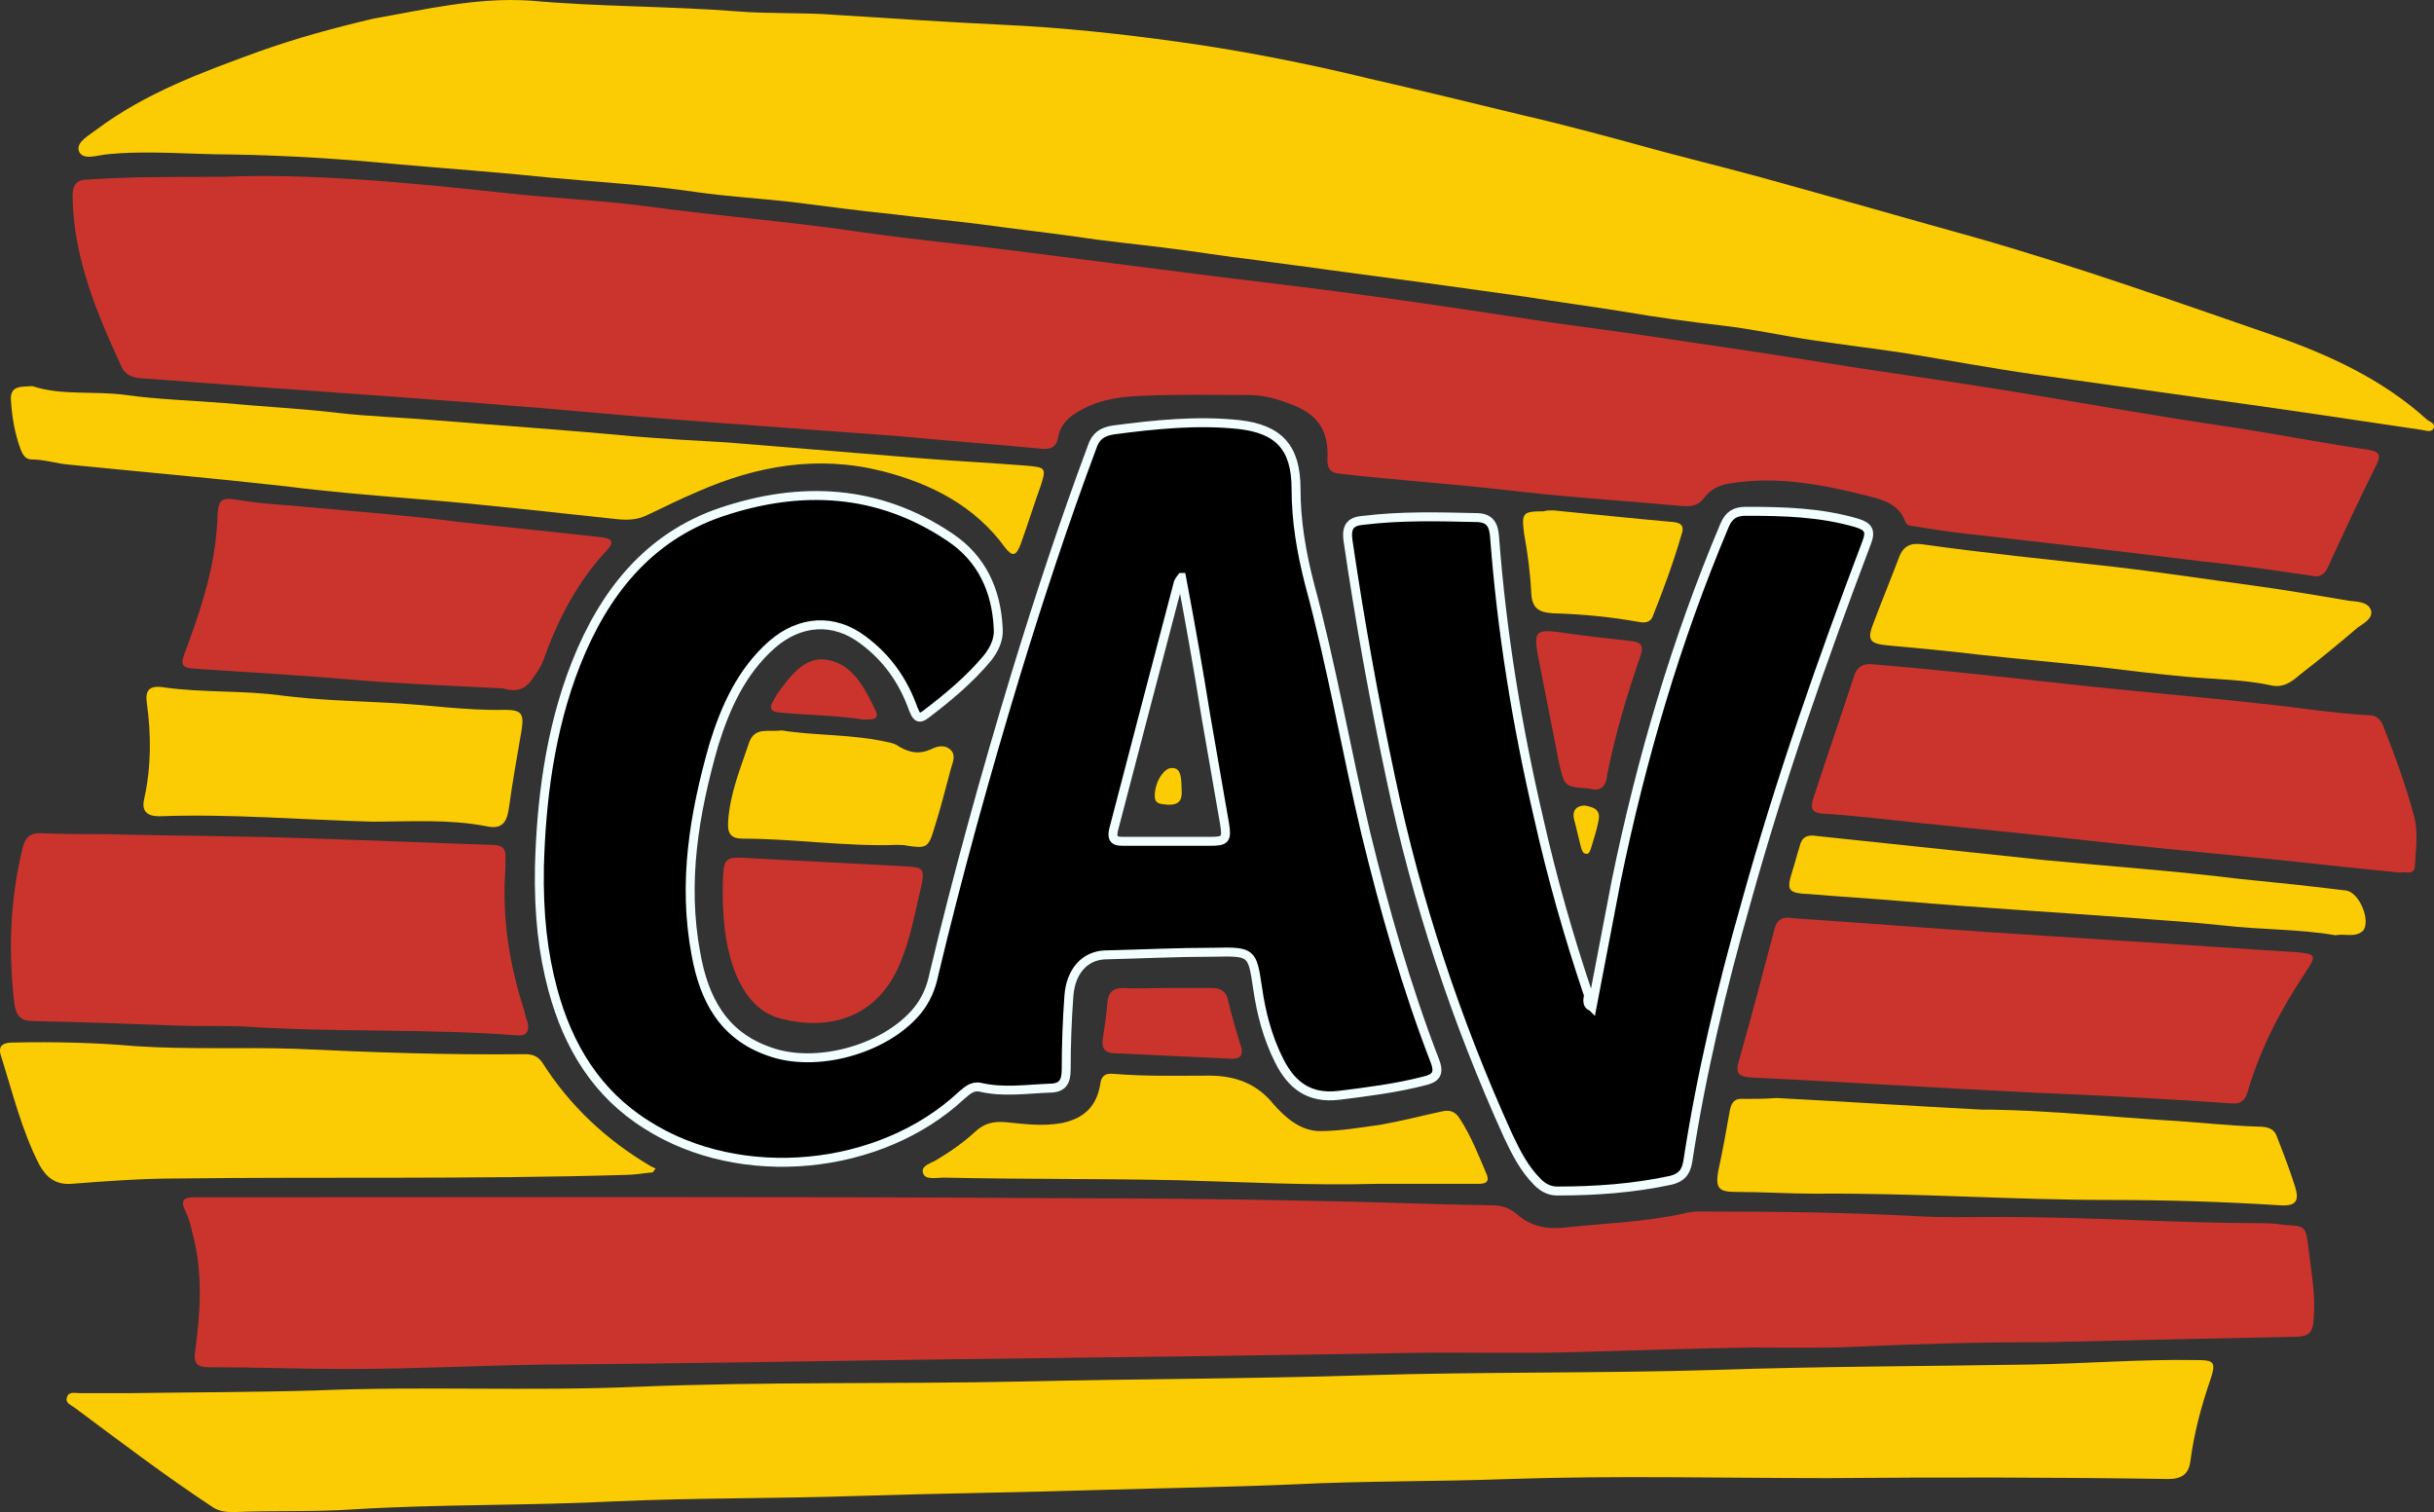 <?xml version="1.0" encoding="UTF-8" standalone="no"?>
<!-- Generator: Adobe Illustrator 25.4.1, SVG Export Plug-In . SVG Version: 6.00 Build 0)  -->

<svg
   version="1.1"
   id="Capa_1"
   x="0px"
   y="0px"
   viewBox="0 0 272.15 169.07"
   xml:space="preserve"
   sodipodi:docname="CAV_logo_blanc.svg"
   width="272.15"
   height="169.07"
   inkscape:version="1.3 (0e150ed6c4, 2023-07-21)"
   xmlns:inkscape="http://www.inkscape.org/namespaces/inkscape"
   xmlns:sodipodi="http://sodipodi.sourceforge.net/DTD/sodipodi-0.dtd"
   xmlns="http://www.w3.org/2000/svg"
   xmlns:svg="http://www.w3.org/2000/svg"><rect x="0" y="0" width="272.15" height="169.07" fill="#333333" stroke="none"/><defs
   id="defs69" /><sodipodi:namedview
   id="namedview69"
   pagecolor="#505050"
   bordercolor="#eeeeee"
   borderopacity="1"
   inkscape:showpageshadow="0"
   inkscape:pageopacity="0"
   inkscape:pagecheckerboard="0"
   inkscape:deskcolor="#505050"
   inkscape:zoom="4.3908748"
   inkscape:cx="64.679594"
   inkscape:cy="128.56208"
   inkscape:window-width="3840"
   inkscape:window-height="2081"
   inkscape:window-x="-9"
   inkscape:window-y="-9"
   inkscape:window-maximized="1"
   inkscape:current-layer="g25" />&#10;<style
   type="text/css"
   id="style1">&#10;	.st0{fill:#CB342D;}&#10;	.st1{fill:#FBCC04;}&#10;</style>&#10;<g
   id="g69"
   transform="translate(-76.186,-167.73)">&#10;	<g
   id="g25">&#10;		<path
   class="st0"
   d="m 101.1,187.5 c 9.5,-0.4 20.5,0.6 31.5,1.8 5.3,0.6 10.6,0.8 15.9,1.5 8,1.1 16.1,1.7 24.1,2.9 5.5,0.8 11,1.3 16.5,2 7.8,1 15.7,2 23.5,3 5.8,0.7 11.6,1.4 17.4,2.2 6.6,0.9 13.1,1.9 19.7,2.9 5.2,0.7 10.3,1.4 15.5,2.2 6.3,0.9 12.6,1.9 18.9,2.9 6.1,0.9 12.2,1.8 18.3,2.8 7.3,1.2 14.6,2.5 22,3.6 5.5,0.8 11,1.9 16.5,2.7 1.2,0.2 1.6,0.5 1,1.7 -1.9,3.8 -3.7,7.7 -5.5,11.6 -0.4,0.8 -1,1 -1.8,0.8 -4.1,-0.6 -8.1,-1.2 -12.2,-1.6 -8.8,-1.1 -17.6,-2.1 -26.4,-3.1 -1.9,-0.2 -3.8,-0.5 -5.6,-0.8 -0.5,-0.1 -1,0 -1.2,-0.6 -0.7,-1.9 -2.5,-2.4 -4.1,-2.8 -5.1,-1.3 -10.3,-2.3 -15.6,-1.4 -1.1,0.2 -2,0.6 -2.7,1.5 -0.7,1 -1.5,1.1 -2.6,1 -6.6,-0.6 -13.2,-1 -19.8,-1.8 -6.1,-0.7 -12.3,-1.1 -18.4,-1.8 -1.1,-0.1 -1.4,-0.6 -1.4,-1.6 0.2,-3.1 -1,-5 -3.9,-6.1 -1.5,-0.6 -3.1,-1.1 -4.8,-1.1 -4.1,0 -8.2,-0.1 -12.3,0.1 -2.5,0.1 -4.9,0.5 -7.1,1.9 -1,0.6 -1.8,1.5 -2,2.7 -0.2,1.2 -0.9,1.4 -1.9,1.3 -5.3,-0.5 -10.6,-0.9 -15.9,-1.4 -6.8,-0.5 -13.6,-1 -20.3,-1.5 -6.8,-0.5 -13.5,-1.1 -20.3,-1.7 -3,-0.2 -6,-0.5 -9,-0.7 -9.1,-0.7 -18.3,-1.3 -27.4,-2 -2.7,-0.2 -5.3,-0.4 -8,-0.6 -0.8,-0.1 -1.5,-0.4 -1.9,-1.2 -2.8,-6.1 -5.4,-12.2 -5.5,-19.1 0,-1.4 0.5,-1.9 1.8,-1.9 4.5,-0.3 8.9,-0.3 15,-0.3 z"
   id="path1" />&#10;		<path
   class="st1"
   d="m 135.5,167.8 c 7.7,0.7 15.4,0.6 23.1,1.2 3.7,0.3 7.4,0.1 11.1,0.4 6.2,0.4 12.4,0.8 18.6,1.1 6.6,0.3 13.1,1 19.6,1.9 7.2,1 14.3,2.4 21.3,4.1 5.7,1.3 11.4,2.7 17.2,4.1 5.2,1.2 10.3,2.6 15.4,4 4.5,1.2 9,2.3 13.6,3.6 7.2,2 14.5,4.1 21.7,6.1 11.2,3.2 22.2,7.1 33.2,10.9 6.3,2.2 12.2,4.9 17.2,9.4 0.3,0.3 1,0.4 0.8,1 -0.2,0.5 -0.8,0.3 -1.3,0.2 -8,-1.2 -16.1,-2.4 -24.1,-3.5 -6.4,-0.9 -12.8,-1.8 -19.2,-2.7 -4.9,-0.7 -9.7,-1.6 -14.6,-2.4 -3.3,-0.5 -6.7,-0.9 -10,-1.4 -3.5,-0.5 -7,-1.3 -10.6,-1.7 -3.5,-0.4 -7.1,-0.9 -10.6,-1.5 -3.7,-0.6 -7.5,-1.1 -11.2,-1.7 -3.6,-0.5 -7.2,-1 -10.8,-1.5 -3.7,-0.5 -7.5,-1 -11.2,-1.5 -2.7,-0.4 -5.4,-0.7 -8.1,-1.1 -3.5,-0.4 -7,-1 -10.4,-1.4 -3.2,-0.4 -6.4,-0.7 -9.6,-1.2 -3.6,-0.5 -7.2,-0.9 -10.8,-1.4 -3.2,-0.4 -6.4,-0.7 -9.6,-1.1 -3.9,-0.4 -7.7,-0.9 -11.6,-1.4 -3.6,-0.4 -7.1,-0.6 -10.6,-1.1 -5.4,-0.8 -10.8,-1.1 -16.2,-1.6 -5.7,-0.6 -11.4,-1 -17.1,-1.5 -6.2,-0.6 -12.5,-1 -18.7,-1.1 -4.7,0 -9.3,-0.5 -14,0 -1,0.1 -2.6,0.7 -3,-0.4 -0.3,-1 1.1,-1.7 2,-2.4 5.5,-4.1 11.8,-6.4 18.1,-8.7 4.2,-1.5 8.6,-2.7 12.9,-3.7 5.7,-1 11.5,-2.4 17.5,-2 z"
   id="path2" />&#10;		&#10;		<path
   class="st0"
   d="m 305.2,317.8 c -8.3,0 -14.8,0.2 -21.3,0.5 -3.9,0.2 -7.9,0.1 -11.9,0.1 -6.4,0.1 -12.8,0.3 -19.3,0.5 -6.3,0.2 -12.5,0 -18.8,0.1 -16.9,0.3 -33.7,0.5 -50.5,0.7 -15.3,0.2 -30.6,0.5 -46,0.6 -7.5,0.1 -14.9,0.5 -22.4,0.5 -5.2,0 -10.3,-0.2 -15.5,-0.2 -1.2,0 -1.7,-0.4 -1.5,-1.7 0.6,-4.5 0.9,-8.9 -0.3,-13.3 -0.2,-0.9 -0.4,-1.7 -0.8,-2.5 -0.6,-1.2 -0.1,-1.5 1,-1.5 1.4,0 2.7,0 4.1,0 30.8,0 61.7,-0.1 92.5,0.1 9.5,0 19,0.1 28.4,0.3 6.7,0.1 13.4,0.4 20.1,0.5 1.1,0 2,0.3 2.8,1 1.5,1.3 3.2,1.7 5.2,1.5 4.5,-0.5 9,-0.6 13.5,-1.6 1.1,-0.3 2.2,-0.2 3.3,-0.2 7.5,0 15,0.1 22.4,0.5 3.2,0.2 6.5,0.1 9.8,0.1 9.9,0 19.7,0.7 29.5,0.7 0.7,0 1.5,0.1 2.2,0.2 2.3,0.1 2.3,0.2 2.6,2.6 0.3,2.6 0.8,5.1 0.6,7.7 -0.1,1.8 -0.5,2.2 -2.3,2.2 -9.6,0.2 -19.4,0.4 -27.4,0.6 z"
   id="path4" />&#10;		<path
   class="st1"
   d="m 280.6,333 c -11.9,0 -23.8,-0.3 -35.7,0.1 -8.1,0.3 -16.1,0.2 -24.1,0.6 -6.9,0.3 -13.9,0.4 -20.8,0.6 -9.4,0.3 -18.7,0.4 -28.1,0.7 -9,0.3 -18,0.2 -27,0.6 -9.8,0.5 -19.6,0.3 -29.3,0.9 -4.4,0.3 -8.8,0.1 -13.3,0.3 -0.9,0 -1.7,-0.1 -2.4,-0.6 -5.3,-3.5 -10.3,-7.3 -15.4,-11.1 -0.4,-0.3 -1.1,-0.5 -0.8,-1.2 0.2,-0.6 0.9,-0.4 1.4,-0.4 1.9,0 3.8,0 5.7,0 6.9,-0.1 13.8,-0.1 20.7,-0.3 11.9,-0.5 23.8,0.1 35.7,-0.4 14.4,-0.6 28.8,-0.3 43.3,-0.6 12.8,-0.3 25.6,-0.3 38.4,-0.7 13.1,-0.4 26.1,-0.2 39.2,-0.6 11.7,-0.4 23.4,-0.4 35.1,-0.6 6.1,-0.1 12.3,-0.6 18.5,-0.5 2.1,0 2.3,0.2 1.6,2.3 -1,2.9 -1.8,5.9 -2.2,9 -0.2,1.5 -1,2 -2.5,2 -12.8,-0.2 -25.3,-0.2 -38,-0.1 z"
   id="path5" />&#10;		<g
   id="g1"
   style="stroke:#f2ffff;stroke-opacity:1"><path
     d="m 136.5,264.6 c 0.2,-7.1 1.1,-15.1 4.1,-22.7 3.1,-7.8 8,-14.1 16.2,-16.9 8.9,-3 17.6,-2.6 25.6,2.8 3.6,2.4 5.2,6 5.4,10.2 0.1,1.3 -0.5,2.4 -1.2,3.3 -2,2.4 -4.4,4.4 -6.9,6.3 -0.9,0.7 -1.1,0.1 -1.4,-0.6 -1.1,-3.1 -2.9,-5.7 -5.6,-7.7 -3.3,-2.5 -7.1,-2.2 -10.2,0.5 -3.4,3 -5.2,7 -6.5,11.2 -2.2,7.7 -3.5,15.4 -2,23.4 0.9,5 3,9.1 8.2,10.9 5.2,1.9 12.9,-0.2 16.5,-4.5 1,-1.2 1.6,-2.6 1.9,-4.1 2.7,-11.3 5.8,-22.5 9.2,-33.7 2.6,-8.5 5.4,-17 8.5,-25.3 0.4,-1.2 1.1,-1.7 2.4,-1.9 4.6,-0.6 9.3,-1.1 14,-0.6 4.5,0.5 6.4,2.6 6.4,7.2 0,3.6 0.6,7.1 1.5,10.6 2.5,9.2 4.1,18.6 6.3,27.9 2.1,8.6 4.5,17.1 7.7,25.4 0.6,1.5 0.1,2 -1.2,2.3 -3.1,0.8 -6.3,1.2 -9.5,1.6 -3.3,0.4 -5.3,-1.1 -6.7,-3.9 -1.3,-2.6 -2,-5.3 -2.4,-8.1 -0.6,-4 -0.6,-4.1 -4.9,-4 -4.1,0 -8.1,0.2 -12.2,0.3 -2.2,0.1 -3.8,1.8 -4,4.6 -0.2,2.7 -0.3,5.5 -0.3,8.2 0,1.4 -0.4,2.1 -1.9,2.1 -2.6,0.1 -5.1,0.5 -7.7,-0.1 -0.9,-0.2 -1.5,0.4 -2.1,0.9 -9.1,8.5 -24.7,10 -35.2,3.3 -5.6,-3.5 -8.8,-8.8 -10.5,-15.1 -1.1,-4.1 -1.6,-8.4 -1.5,-13.8 z m 71.8,-32.3 c -0.3,0.4 -0.4,0.6 -0.4,0.7 -2.4,9.1 -4.8,18.3 -7.2,27.5 -0.3,1.3 0.4,1.3 1.2,1.3 3.2,0 6.4,0 9.6,0 1.7,0 1.9,-0.2 1.6,-2 -0.7,-4 -1.4,-8.1 -2.1,-12.1 -0.8,-5 -1.7,-10.1 -2.7,-15.4 z"
     id="path3"
     style="stroke:#f2ffff;stroke-opacity:1" /><path
     d="m 254.2,280.3 c 0.9,-4.7 1.8,-9.4 2.7,-14.1 2.8,-13.6 6.7,-26.9 12.1,-39.7 0.5,-1.2 1.2,-1.6 2.4,-1.6 4.2,0 8.3,0.1 12.4,1.3 1.3,0.4 1.6,0.9 1.1,2.2 -5,13.2 -9.7,26.6 -13.5,40.3 -2.7,9.5 -5,19.1 -6.5,28.9 -0.2,1.2 -0.7,1.8 -1.9,2.1 -4.2,0.9 -8.4,1.2 -12.7,1.2 -0.9,0 -1.6,-0.4 -2.2,-1 -1.5,-1.5 -2.4,-3.3 -3.3,-5.2 -5.8,-12.8 -10.2,-26.1 -13.1,-39.9 -1.9,-8.9 -3.5,-17.8 -4.8,-26.7 -0.2,-1.6 0.4,-2.1 1.8,-2.2 4.1,-0.5 8.3,-0.4 12.5,-0.3 1.5,0 2,0.7 2.1,2.2 0.8,10.6 2.5,21 4.9,31.3 1.5,6.7 3.4,13.4 5.6,19.9 -0.1,0.6 -0.2,1.1 0.4,1.3 z"
     id="path6"
     style="stroke:#f2ffff;stroke-opacity:1" /></g>&#10;		<path
   class="st0"
   d="m 95.8,282.4 c -5.3,-0.2 -10.6,-0.4 -15.9,-0.5 -1.4,0 -1.9,-0.6 -2.1,-1.9 -0.7,-5.9 -0.5,-11.6 0.9,-17.4 0.3,-1.3 0.9,-1.8 2.3,-1.7 2.3,0.1 4.6,0.1 6.9,0.1 7.9,0.2 15.8,0.2 23.7,0.5 6.6,0.2 13.1,0.5 19.7,0.7 1.1,0 1.5,0.5 1.4,1.5 0,0.4 0,0.7 0,1.1 -0.4,5.4 0.4,10.7 2.1,15.9 0.1,0.5 0.2,0.9 0.4,1.4 0.2,1.1 -0.3,1.5 -1.2,1.4 -10.2,-0.8 -20.4,-0.3 -30.6,-1 -2.6,-0.1 -5.1,0 -7.6,-0.1 0,0.1 0,0.1 0,0 z"
   id="path7" />&#10;		<path
   class="st0"
   d="m 344.6,265.3 c -5.3,-0.5 -10.4,-1.1 -15.4,-1.6 -7.2,-0.7 -14.4,-1.4 -21.5,-2.2 -7.3,-0.8 -14.7,-1.5 -22,-2.3 -1.9,-0.2 -3.9,-0.4 -5.8,-0.5 -1.1,-0.1 -1.3,-0.6 -1,-1.6 1.5,-4.6 3.1,-9.2 4.6,-13.8 0.3,-1 1,-1.4 2,-1.3 7.2,0.6 14.5,1.4 21.7,2.2 7.2,0.8 14.5,1.4 21.7,2.2 4.1,0.4 8.1,1.1 12.2,1.3 0.8,0 1.3,0.5 1.6,1.3 1.3,3.3 2.5,6.6 3.4,10 0.5,1.8 0.2,3.7 0.1,5.5 0,1.2 -1.1,0.6 -1.6,0.8 z"
   id="path8" />&#10;		<path
   class="st0"
   d="m 276.7,270.4 c 7.5,0.5 15,1.1 22.5,1.6 4.6,0.3 9.2,0.6 13.9,0.9 6.6,0.4 13.2,0.9 19.9,1.3 2.2,0.2 2.2,0.4 1,2.2 -2.8,4.2 -5.1,8.6 -6.5,13.4 -0.3,1 -0.8,1.4 -1.8,1.3 -7.4,-0.5 -14.7,-0.9 -22.1,-1.2 -10.6,-0.5 -21.1,-1.2 -31.7,-1.7 -1.3,-0.1 -1.7,-0.5 -1.3,-1.8 1.4,-4.9 2.7,-9.9 4,-14.8 0.3,-1.2 1.1,-1.4 2.1,-1.2 z"
   id="path9" />&#10;		<path
   class="st1"
   d="m 149.2,298.8 c -1,0.1 -2.1,0.3 -3.1,0.3 -16.8,0.5 -33.5,0.2 -50.2,0.4 -3.9,0 -7.9,0.3 -11.8,0.6 -1.7,0.1 -2.7,-0.7 -3.5,-2.1 -2,-3.9 -3,-8.1 -4.3,-12.2 -0.4,-1.2 0.3,-1.5 1.3,-1.5 4.6,-0.1 9.2,0 13.7,0.4 6,0.4 12,0.1 18,0.3 8.5,0.4 17,0.7 25.6,0.6 0.8,0 1.4,0.2 1.9,0.9 3.1,4.9 7.2,8.7 12.1,11.6 0.2,0.1 0.4,0.2 0.6,0.3 -0.1,0.1 -0.2,0.2 -0.3,0.4 z"
   id="path10" />&#10;		<path
   class="st1"
   d="m 79.8,210.9 c 3.3,1.1 6.9,0.5 10.5,1 3.6,0.5 7.3,0.6 11,0.9 4.2,0.4 8.5,0.6 12.7,1.1 3.5,0.4 7,0.5 10.6,0.8 7.4,0.6 14.8,1.1 22.2,1.8 3.6,0.3 7.1,0.5 10.7,0.7 7.3,0.6 14.7,1.2 22,1.8 3.8,0.3 7.7,0.5 11.5,0.8 2,0.2 2.2,0.2 1.6,2.1 -0.8,2.2 -1.5,4.5 -2.3,6.7 -0.5,1.3 -0.9,1.4 -1.7,0.4 -3.4,-4.7 -8.3,-7.2 -13.8,-8.6 -7.2,-1.8 -14,-0.6 -20.6,2.3 -1.9,0.8 -3.7,1.7 -5.6,2.6 -1,0.5 -2,0.6 -3.2,0.5 -7.6,-0.8 -15.3,-1.7 -22.9,-2.3 -4.8,-0.4 -9.7,-0.8 -14.4,-1.4 -8,-0.9 -16,-1.6 -24,-2.4 -1.5,-0.1 -2.9,-0.6 -4.4,-0.6 -0.7,0 -1,-0.6 -1.2,-1.1 -0.7,-1.9 -1,-3.8 -1.1,-5.7 0,-1.5 1.2,-1.3 2.4,-1.4 z"
   id="path11" />&#10;		<path
   class="st0"
   d="m 132.4,244.7 c -5.6,-0.3 -11.4,-0.5 -17.2,-1 -5.7,-0.5 -11.4,-0.8 -17.2,-1.2 -1.5,-0.1 -1.7,-0.4 -1.1,-1.9 1.5,-4.1 2.9,-8.1 3.4,-12.5 0.1,-0.9 0.2,-1.8 0.2,-2.7 0.1,-1.7 0.4,-2.1 2.1,-1.8 2.9,0.5 5.9,0.6 8.8,0.9 5.4,0.5 10.8,0.9 16.2,1.6 5.3,0.6 10.6,1.1 15.8,1.7 1,0.1 1.6,0.4 0.7,1.4 -3.3,3.5 -5.5,7.7 -7.1,12.2 -0.3,0.9 -0.9,1.7 -1.4,2.4 -0.8,1.1 -1.8,1.3 -3.2,0.9 z"
   id="path12" />&#10;		<path
   class="st1"
   d="m 274.8,290.5 c 7.7,0.4 15.3,0.9 23,1.3 0.3,0 0.6,0 1,0 6.6,0.1 13.1,0.8 19.7,1.2 3.4,0.2 6.8,0.6 10.2,0.7 1,0 1.8,0.2 2.1,1.2 0.7,1.8 1.4,3.6 2,5.5 0.5,1.6 0.1,2.2 -1.6,2.1 -6.4,-0.4 -12.7,-0.6 -19.1,-0.6 -11,0 -21.9,-0.8 -32.8,-0.7 -3,0 -6.1,-0.2 -9.1,-0.2 -1.9,0 -2.2,-0.5 -1.9,-2.3 0.5,-2.3 0.9,-4.5 1.3,-6.8 0.2,-1 0.6,-1.4 1.6,-1.3 1.2,0 2.4,0 3.6,-0.1 z"
   id="path13" />&#10;		<path
   class="st1"
   d="m 330.3,244.4 c -3.1,-0.7 -6.4,-0.7 -9.6,-1 -3.3,-0.3 -6.6,-0.7 -9.9,-1.1 -4.5,-0.5 -9.1,-0.9 -13.6,-1.4 -3.3,-0.4 -6.6,-0.7 -9.9,-1 -2.1,-0.2 -2.4,-0.6 -1.6,-2.6 0.9,-2.4 1.9,-4.8 2.8,-7.2 0.5,-1.4 1.4,-1.7 2.7,-1.5 7.1,1 14.2,1.7 21.3,2.5 5.2,0.6 10.4,1.4 15.6,2.1 3.6,0.5 7.2,1.1 10.7,1.7 0.9,0.1 2.2,0.1 2.5,1.1 0.2,0.9 -0.8,1.4 -1.5,1.9 -2.1,1.8 -4.3,3.6 -6.5,5.3 -0.9,0.8 -1.8,1.4 -3,1.2 z"
   id="path14" />&#10;		<path
   class="st1"
   d="m 130.5,260.1 c -4.2,-0.8 -8.4,-0.5 -12.7,-0.5 -7.9,-0.2 -15.9,-0.9 -23.8,-0.6 -1.4,0 -2,-0.6 -1.7,-1.9 0.8,-3.6 0.8,-7.2 0.3,-10.8 -0.2,-1.4 0.3,-2 2,-1.7 4.3,0.6 8.7,0.3 13.1,0.9 3.9,0.5 7.8,0.6 11.7,0.8 4.4,0.2 8.8,0.9 13.2,0.8 1.9,0 2.2,0.4 1.9,2.3 -0.5,2.9 -1,5.7 -1.4,8.6 -0.2,1.3 -0.5,2.6 -2.6,2.1 z"
   id="path15" />&#10;		<path
   class="st1"
   d="m 230,300.1 c -7.3,0.2 -14.6,-0.2 -21.9,-0.4 -8.8,-0.2 -17.6,-0.1 -26.4,-0.3 -0.8,0 -2.1,0.3 -2.3,-0.5 -0.3,-0.9 1,-1.1 1.7,-1.6 1.5,-0.9 2.9,-1.9 4.2,-3.1 1,-0.9 2,-1.1 3.3,-1 2.1,0.2 4.1,0.5 6.3,0.1 2.5,-0.5 3.9,-1.9 4.3,-4.3 0.1,-0.9 0.5,-1.3 1.5,-1.2 3.6,0.3 7.2,0.2 10.7,0.2 2.9,0 5.3,0.9 7.1,3.1 1.4,1.6 3.1,3.1 5.3,3.1 2.2,0 4.5,-0.4 6.7,-0.7 2.3,-0.4 4.6,-1 6.9,-1.5 0.9,-0.2 1.5,0 2,0.8 1.3,2 2.1,4.1 3,6.2 0.5,1.2 -0.6,1.1 -1.3,1.1 -3.7,0 -7.4,0 -11.1,0 z"
   id="path16" />&#10;		<path
   class="st1"
   d="m 337.3,272.3 c -4,-0.7 -8.3,-0.6 -12.6,-1.1 -3.7,-0.4 -7.3,-0.6 -11,-0.9 -8.2,-0.6 -16.5,-1.1 -24.7,-1.8 -3.5,-0.3 -7,-0.5 -10.5,-0.8 -2.4,-0.1 -2.6,-0.4 -1.9,-2.6 0.3,-0.9 0.5,-1.8 0.8,-2.7 0.2,-1 0.8,-1.4 1.9,-1.2 8.5,0.9 17,1.8 25.5,2.7 7.3,0.7 14.5,1.2 21.8,2.1 4,0.4 7.9,0.8 11.9,1.3 1.5,0.2 2.8,3.4 1.9,4.5 -0.9,0.8 -1.9,0.3 -3.1,0.5 z"
   id="path17" />&#10;		<path
   class="st0"
   d="m 157,267.7 c 0,-0.3 0,-0.6 0,-1 0.1,-3.2 0.1,-3.2 3.3,-3 5.7,0.3 11.4,0.6 17.2,0.9 1.9,0.1 2.1,0.3 1.7,2.2 -0.7,2.9 -1.2,5.9 -2.4,8.7 -2.6,6.2 -8.1,7.5 -13.4,6.1 -2.2,-0.6 -3.6,-2.2 -4.6,-4.2 -1.2,-2.5 -1.8,-5.8 -1.8,-9.7 z"
   id="path18" />&#10;		<path
   class="st1"
   d="m 163.6,249.4 c 3.7,0.6 7.8,0.4 11.8,1.3 0.5,0.1 0.9,0.2 1.3,0.5 1.2,0.7 2.3,0.9 3.6,0.3 0.6,-0.3 1.5,-0.6 2.2,0.1 0.6,0.6 0.2,1.4 0,2.1 -0.6,2.3 -1.2,4.6 -1.9,6.8 -0.6,2 -0.9,2.1 -2.9,1.8 -0.4,-0.1 -0.8,-0.1 -1.3,-0.1 -5.7,0.2 -11.4,-0.7 -17.2,-0.7 -1.3,0 -1.7,-0.6 -1.6,-1.9 0.2,-3.2 1.4,-6 2.4,-9 0.7,-1.6 2.1,-1 3.6,-1.2 z"
   id="path19" />&#10;		<path
   class="st1"
   d="m 249.9,224.8 c 4.2,0.4 8.8,0.9 13.4,1.3 1,0.1 1.2,0.6 0.9,1.4 -0.9,3.1 -2,6.1 -3.2,9.1 -0.2,0.6 -0.7,0.8 -1.4,0.7 -3.3,-0.6 -6.5,-0.9 -9.8,-1 -1.6,-0.1 -2.3,-0.6 -2.4,-2.2 -0.1,-2.2 -0.4,-4.5 -0.8,-6.7 -0.3,-2.3 -0.2,-2.5 2.2,-2.5 0.3,-0.1 0.5,-0.1 1.1,-0.1 z"
   id="path20" />&#10;		<path
   class="st0"
   d="m 253.9,255.9 c -2.8,-0.2 -2.8,-0.2 -3.4,-2.9 -0.8,-4.1 -1.6,-8.1 -2.4,-12.2 -0.4,-2.4 -0.1,-2.7 2.3,-2.4 2.7,0.4 5.4,0.7 8.1,1 1.2,0.1 1.5,0.5 1.1,1.7 -1.5,4.3 -2.8,8.7 -3.7,13.2 -0.1,1.3 -0.7,2 -2,1.6 z"
   id="path21" />&#10;		<path
   class="st0"
   d="m 206.8,278.2 c 1.6,0 3.3,0 4.9,0 1,0 1.6,0.4 1.8,1.4 0.4,1.7 0.9,3.4 1.4,5 0.4,1.2 -0.1,1.6 -1.2,1.5 -4.3,-0.2 -8.5,-0.4 -12.8,-0.6 -1.2,0 -1.6,-0.6 -1.4,-1.7 0.2,-1.3 0.4,-2.6 0.5,-3.9 0.1,-1.2 0.6,-1.7 1.8,-1.7 1.6,0.1 3.3,0 5,0 z"
   id="path22" />&#10;		<path
   class="st0"
   d="m 172.8,248.2 c -3.1,-0.5 -6.3,-0.5 -9.4,-0.8 -1.2,-0.1 -1.2,-0.6 -0.7,-1.4 0.1,-0.2 0.3,-0.5 0.4,-0.7 1.4,-1.9 3,-4.2 5.5,-3.8 2.9,0.4 4.3,3.2 5.5,5.7 0.5,1.2 -0.7,0.9 -1.3,1 z"
   id="path23" />&#10;		<path
   class="st1"
   d="m 253.4,257.8 c 1.1,0.2 1.8,0.5 1.5,1.8 -0.2,1 -0.5,1.9 -0.8,2.9 -0.1,0.3 -0.2,0.7 -0.5,0.7 -0.4,0 -0.5,-0.3 -0.6,-0.6 -0.3,-1.1 -0.5,-2.1 -0.8,-3.2 -0.3,-1.2 0.4,-1.6 1.2,-1.6 z"
   id="path24" />&#10;		<path
   class="st1"
   d="m 208.3,255.9 c 0.1,1.1 -0.1,1.9 -1.6,1.8 -0.7,-0.1 -1.4,0 -1.4,-1 0,-1.5 1,-3.1 1.9,-3.1 0.8,0 1.1,0.5 1.1,2.3 z"
   id="path25" />&#10;	</g>&#10;	&#10;	&#10;</g>&#10;</svg>
